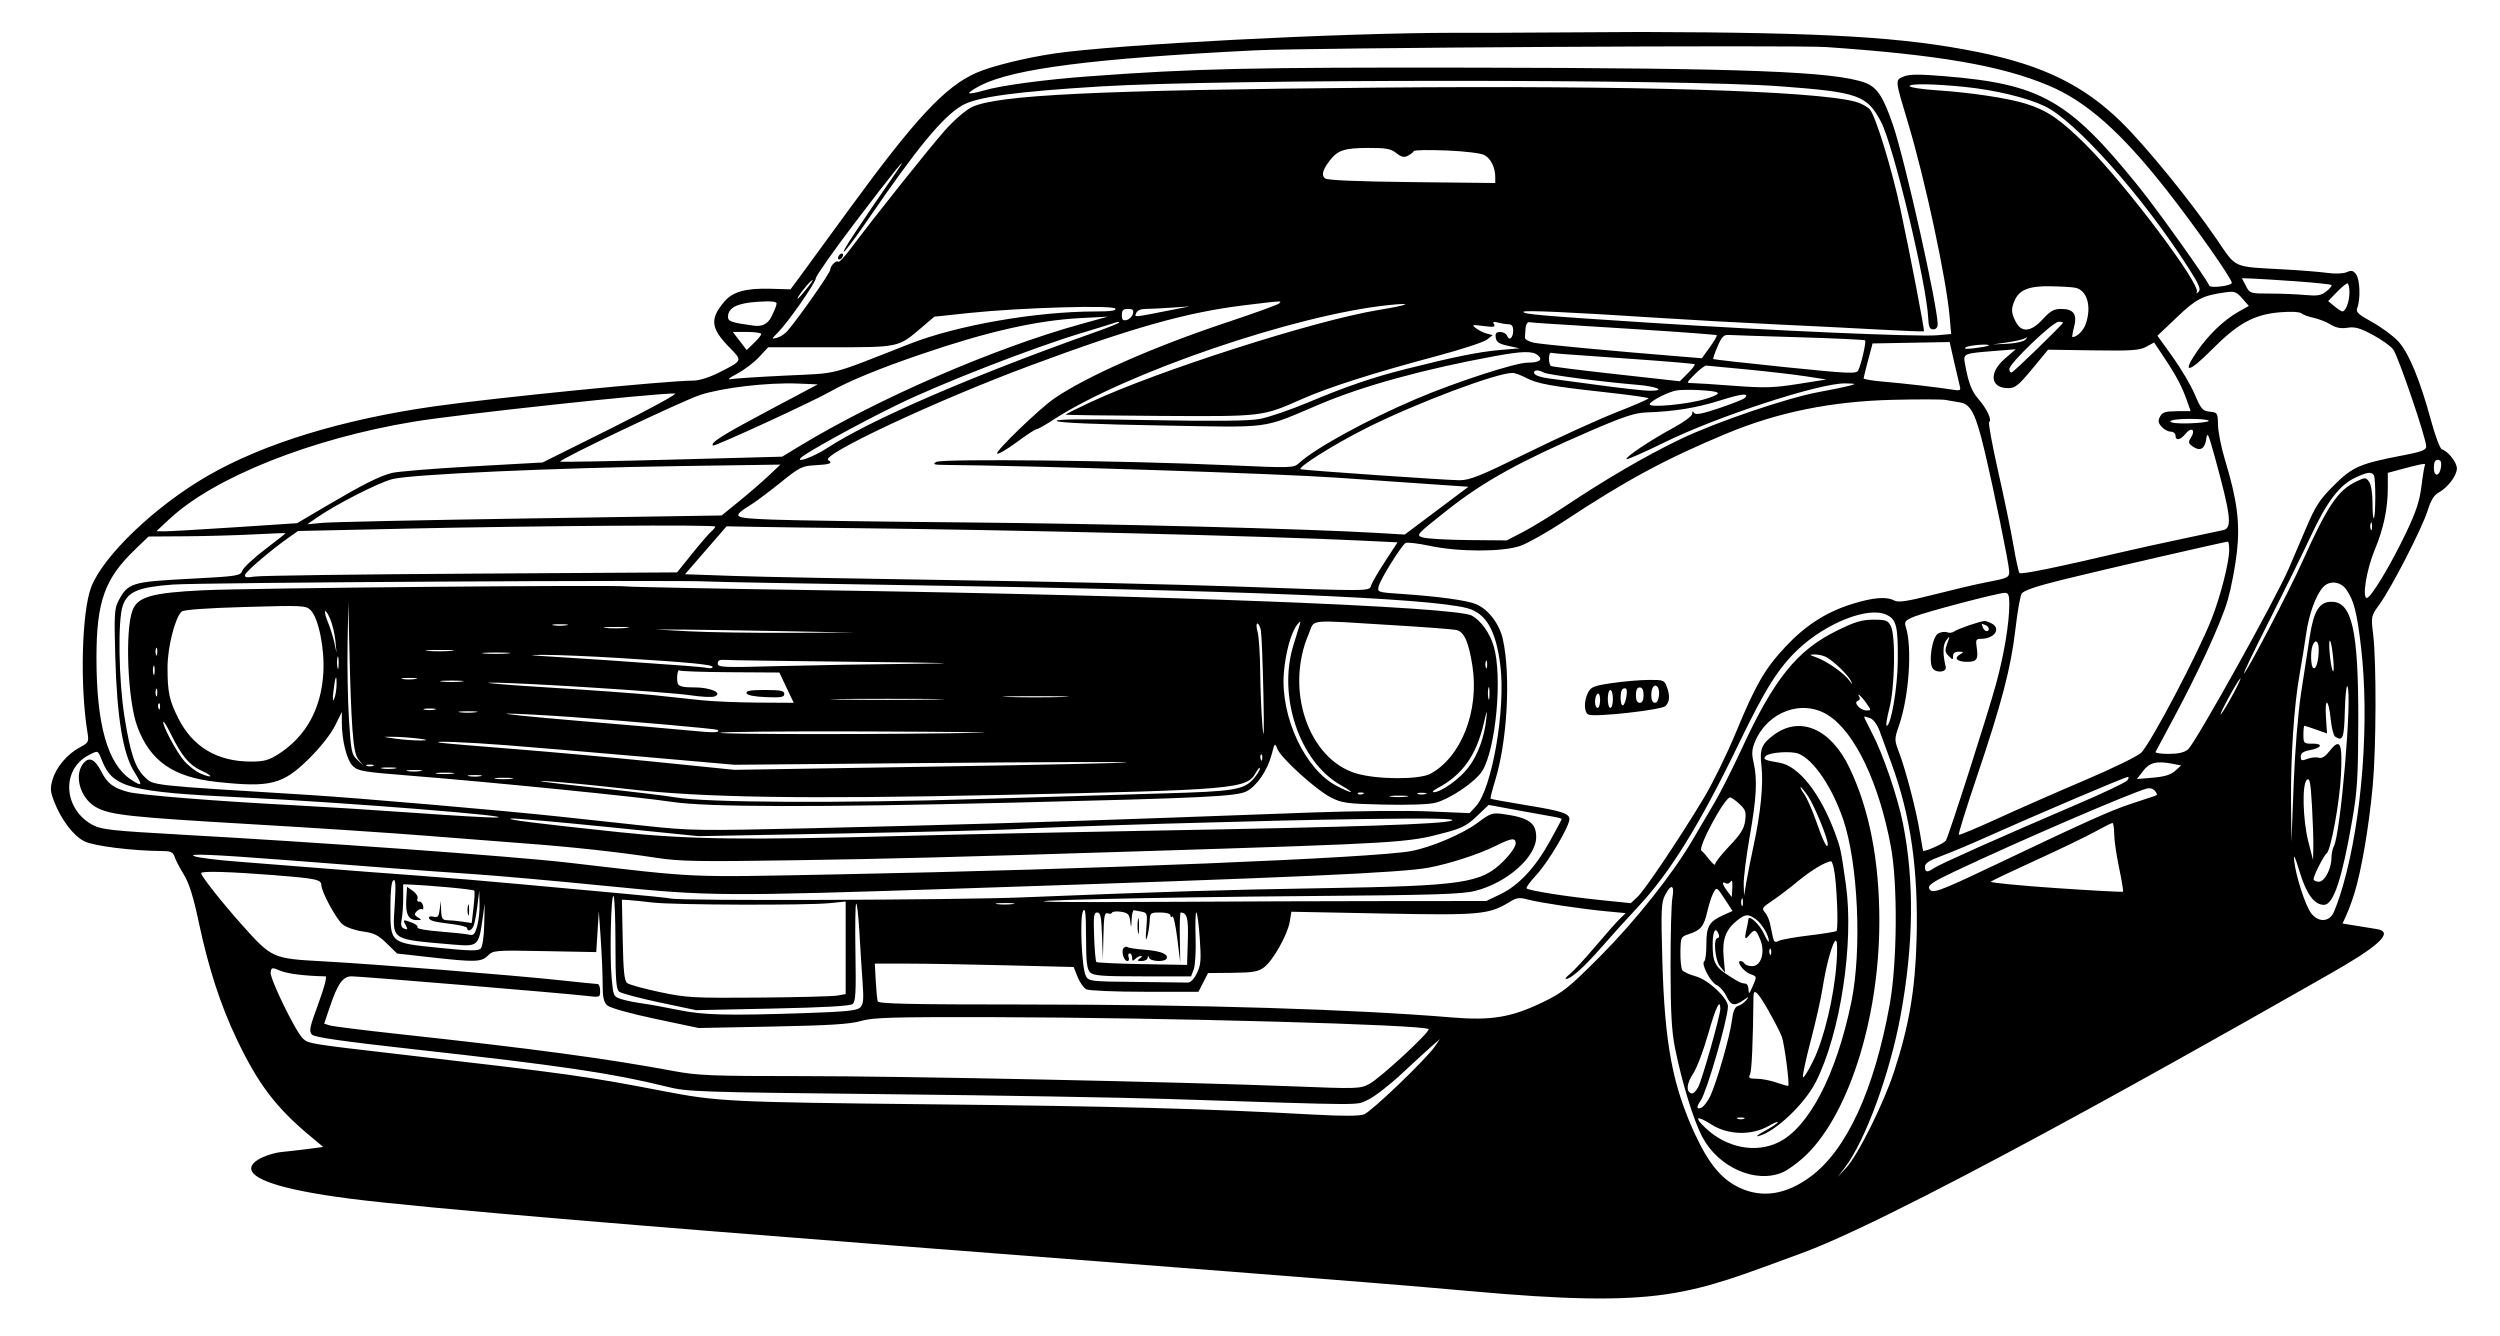 <?xml version="1.0" encoding="UTF-8"?><svg id="a" xmlns="http://www.w3.org/2000/svg" viewBox="0 0 823.13 439.74"><defs><style>.b{fill:#000;fill-rule:evenodd;stroke-width:0px;}</style></defs><path class="b" d="M276.75,85.29c.46-.29.84-.9.84-1.36s-.38-.61-.84-.32c-.46.29-.84.9-.84,1.36s.38.61.84.32Z"/><path class="b" d="M106.43,377.64s-8.06,1.1-13.97,1.69c-5.91.59-27.78,8.87,23.05,15.37,50.83,6.5,302.73,24.42,367.74,30.33,65.01,5.91,72.7,1.18,109.93-12.41,37.23-13.59,159.34-83.71,173.63-91.79,15.81-8.95,21.79-13.93,15.81-14.92-4.59-.77-9.37-1.53-11.34-1.84,1.47-3.02,2.8-6.34,3.89-9.88,2.37-7.7,4.79-21.88,6.05-35.42,1.16-12.51,1.24-40.86.15-49.84-.73-6.02-.72-6.07,2.09-9.95,3.98-5.49,14.08-25.18,15.84-30.87,1.01-3.29,2.11-5.11,3.53-5.87,3.05-1.63,6.1-5.63,6.1-7.99,0-2.03-2.81-5.6-4.96-6.32-.59-.2-2.18-4.45-3.54-9.44-3.62-13.31-7.28-22.19-10.7-25.98-1.64-1.82-5.52-4.7-8.61-6.41-4.82-2.67-5.53-3.35-4.97-4.79,1.09-2.78.86-9.25-.39-10.96-.94-1.28-1.54-1.43-3.08-.74-1.13.5-3.77.6-6.44.24-2.49-.34-8.77-.85-13.97-1.13-17.52-.96-15.75-.18-22.45-9.98-8.61-12.6-23.01-30.3-31.3-38.47-12.34-12.16-25.95-18.82-47.32-23.13-24.48-4.94-49.5-6.44-110.68-6.61l-48.22.27h-13.26c-37.85.01-111.78,3.84-131.98,6.83-9.45,1.4-20.69,4.18-25.57,6.33-10.36,4.56-20.15,15.08-42.22,45.36-7.09,9.73-14.26,19.54-15.94,21.82l-3.06,4.13-6.42-.19c-8.34-.24-12.61.95-15.44,4.31-4.77,5.67-4.41,8.72,1.8,15.05,4.32,4.41,4.39,4.24-3.56,8.26-3.12,1.58-6.45,2.61-8.42,2.62-8.74.01-65.63,5.67-85.36,8.49-30.36,4.34-56.1,12.24-74.52,22.87-17.3,9.98-34.52,26.48-38.36,36.72-3.09,8.26-3.7,32.32-1.21,47.69.52,3.22.41,3.44-2.52,5-4.11,2.19-7.71,6.44-8.94,10.53-.84,2.81-.78,3.95.42,7.08,2.32,6.08,6.33,11.41,9.97,13.27,3.13,1.6,15.86,3.18,26.07,3.25,2.44.02,3.23.41,3.69,1.87.32,1.02,1.69,3.64,3.03,5.83,1.77,2.88,3.16,7.32,5.01,16.05,3.14,14.81,7.13,27.08,12.45,38.22,6.98,14.64,12.78,22.32,23.76,31.52l4.73,3.96M769.38,96.21c1.55-1.6,3.13-2.91,3.5-2.91s.68,1.35.68,3c0,3.02-1.23,6.28-2.35,6.23-.33-.02-1.51-.79-2.63-1.72l-2.03-1.69,2.83-2.92ZM741.75,91.73c1.98.07,8.53.48,14.55.91,6.02.43,11.13.97,11.36,1.2.22.22-.53,1.16-1.68,2.07-1.74,1.39-2.93,1.59-7.06,1.21-2.73-.25-7.93-.46-11.56-.46-6.47,0-6.62-.05-7.9-2.53l-1.31-2.53,3.6.12ZM267.2,92.38c.81-.65.2.42-1.36,2.39-1.56,1.97-3,3.58-3.18,3.58-.6,0,3.01-4.74,4.55-5.97ZM268.67,91.5c.05-.77,5.77-8.89,12.72-18.05,12.87-16.96,18.91-24.37,13.69-16.79-13.7,19.9-17.61,25.84-17.25,26.2.23.23,3.74-4.43,7.81-10.36,16.33-23.84,24.73-34.04,31.1-37.76,4.85-2.83,17.31-4.55,45.9-6.3,39.53-2.42,191.34-2.43,223.56-.02,25.71,1.93,28.47,2.9,33.11,11.65,4.09,7.7,15.05,53.34,15.57,64.79.12,2.78.49,3.57,1.63,3.58.9,0,1.47-.63,1.47-1.62,0-6.09-10.7-53.86-14.69-65.6-3.2-9.41-5.27-12.54-9.24-13.99-10.09-3.69-39.35-4.81-128.9-4.96-73.57-.12-91.96.29-126.73,2.87-14.73,1.09-28.97,3.01-34.5,4.66-2.42.72-4.59,1.12-4.82.88-.23-.23,1.5-1.4,3.85-2.59,10.87-5.51,37.15-8.86,90.21-11.51,17.18-.86,178.1-1.79,188.2-1.08,37.15,2.58,57.47,6.09,73.1,12.64,12.43,5.2,23.84,15.29,38.74,34.23,9.31,11.83,21.63,29.35,21.63,30.75,0,.98-7.03,1.86-7.42.93-1.04-2.5-16.99-24.87-23.36-32.75-22.88-28.33-32.1-33.58-63.48-36.19-8.71-.72-11.87-.71-13.76.08-2.89,1.2-2.91.89,1.35,15.06,5.65,18.74,12.66,51.41,13.77,64.12l.49,5.6-4.54.41c-6.29.58-54.33-1.51-94.63-4.11-36.24-2.34-41.68-2.81-41.68-3.61,0-.58,15.51.11,44.21,1.98,10.65.69,28.08,1.66,38.73,2.15,10.65.49,25.96,1.26,34.02,1.71,8.06.45,14.78.71,14.92.56.28-.28-4.31-24.15-7.71-40.17-2.79-13.12-8.21-30.78-10.08-32.85-.84-.93-2.96-2.07-4.72-2.54-13.49-3.63-73.41-5.4-157.37-4.65-92.61.83-125.28,2.4-133.58,6.42-2.12,1.03-5.87,4.28-8.99,7.8-5.03,5.68-22.76,27.92-30.84,38.69-2.01,2.68-3.85,4.67-4.09,4.43-.67-.67-2.7,1.29-2.7,2.6,0,1.03-10.26,15.7-14.1,20.17-.83.96-2.37,1.97-3.43,2.25-1.91.5-1.91.48.22-1.65,3.33-3.33,12.5-16.46,12.59-18.03ZM686.84,47.72c-8.4-8.37-12.75-11.36-19.73-13.54-6.03-1.88-18.08-3.7-29.75-4.48-4.75-.32-8.63-.92-8.63-1.33,0-.9,7.76-.8,18.1.24,9.95,1,20.39,3.5,26.34,6.32,10.18,4.81,32.3,29.67,47.31,53.16,3.59,5.61,4.26,7.2,3.39,8-.62.57-.86.61-.57.08,1.38-2.48-23.45-35.47-36.46-48.45ZM716.71,135.4c-3.76,0-4.73.31-5.5,1.75-.75,1.4-.64,2.08.52,3.37.8.89,2.16,1.61,3.01,1.61s1.55.57,1.55,1.26c0,1.84,1.61,1.54,3.37-.63,1.87-2.3,3.33-1.27,1.76,1.24-.97,1.56-.92,1.94.44,2.93,2.44,1.78,4.07.96,4.54-2.29.37-2.61.68-1.99,2.74,5.48,5.38,19.57,5.89,23.72,2.95,24.4-1.04.24-7.2,1.55-13.68,2.92s-15.2,3.28-19.37,4.26c-22.31,5.23-33.62,7.54-34.12,6.96-.3-.36-1.2-4.44-1.98-9.07-.79-4.63-3.06-15.62-5.05-24.42-1.99-8.8-3.32-16.12-2.96-16.27,1.06-.43-.79-4.39-3.46-7.43-2.31-2.63-3.39-5.45-4.52-11.83-.57-3.22-.42-3.28,9.57-4.07l7.16-.57-3.58,3.1c-5.37,4.65-4.79,9.7,1.11,9.7,2.29,0,3.4-.89,7.9-6.33l5.23-6.33,14.88.22c12.62.19,15.27,0,17.45-1.19l2.58-1.41,3.46,5.2c3.9,5.86,5.75,9.38,7.42,14.14l1.15,3.27h-4.56ZM727.24,138.55c0,.35-2.85.73-6.32.84-3.78.13-6.31-.13-6.31-.63s2.67-.84,6.32-.84,6.31.28,6.31.63ZM780.02,158.6c-1.07-1.46-1.26-1.47-4.19-.07-6.07,2.88-9.48,7.94-17.74,26.31-4.4,9.8-17.86,35.61-19.22,36.86-.5.46,3.11-7.12,8.04-16.84,4.92-9.73,11.17-22.45,13.89-28.27,5.39-11.57,9.55-16.99,14.88-19.42,3.89-1.77,5.16-1.92,5.92-.68.64,1.03.63,13.48-.02,14.12-.24.24-.43-2.02-.43-5.02,0-3.21-.46-6.08-1.12-6.98ZM781,173.29c0,1.16-.19,1.63-.42,1.05-.23-.58-.23-1.53,0-2.1.23-.58.42-.11.42,1.05ZM735.3,228.44c-1.74,3.24-3.56,6.27-4.05,6.74-1.13,1.06,5.17-10.64,6.35-11.79.47-.46-.56,1.81-2.29,5.05ZM655.67,285.33c-17.59,8.39-19.74,9.14-20.5,7.15-.41-1.06,1.44-2.28,8.52-5.61,21.01-9.92,56.82-25.37,63.02-27.2,1.1-.32,2.18-.04,2.83.75.85,1.03.84,1.35-.09,1.66-.63.21-4.18,1.38-7.88,2.6-6.65,2.18-15.33,6.09-45.89,20.66ZM699,293.59c-.17.17-10.19-.37-22.26-1.2-12.07-.83-21.66-1.78-21.3-2.09.36-.32,7.09-3.52,14.96-7.11,7.87-3.59,16.62-7.81,19.45-9.38,2.82-1.57,5.38-2.85,5.68-2.85s.56,1.61.57,3.58c0,1.97.73,6.99,1.61,11.16.88,4.17,1.46,7.72,1.29,7.89ZM131.92,347.17c-29.84-3.45-30.32-3.53-32.12-5.16-2.4-2.17-11.04-19.87-10.69-21.91.27-1.61.45-1.63,3.24-.47,2.4,1,7.98,1.69,14.84,1.84.55.01-.43,3.75-2.37,8.99-2.9,7.86-3.16,9.12-2.08,10.2.89.89,10.29,2.23,33.94,4.86,48.02,5.33,65.24,7.88,82.82,12.26,6.84,1.71,10.03,1.81,72.42,2.48,35.89.38,77.57,1.1,92.63,1.58,67.41,2.17,61.61,2.14,65.78.3,2.07-.92,7.17-4.85,11.32-8.74,4.16-3.89,8.66-8.02,10.01-9.18l2.45-2.1-1.76,2.53c-2.96,4.25-20.78,21.32-23.22,22.25-1.57.6-7.02.61-17.23.05-35.05-1.93-64.2-2.71-125.66-3.36-65.95-.7-69.95-.9-87.57-4.29-25.9-4.99-30.34-5.61-86.73-12.13ZM338.83,330.74c-38.86,0-49.57-.22-49.84-1.05-.19-.58-.48-3.61-.65-6.74l-.31-5.68h10.57c5.81,0,20.54.25,32.73.56l22.17.56,1.3,3.26c.72,1.79,1.99,3.62,2.83,4.07.85.45,9.4.82,19.24.82h17.72l1.58-3.08,1.58-3.08,8.06-.08c6.75-.07,8.44-.36,10.38-1.81,2.94-2.19,7.75-10.73,8.46-15.02l.54-3.28,29.98.58c32.2.63,35.05.37,41.94-3.84,2.27-1.39,3.2-1.51,5.89-.77,3.82,1.04,17.64,3.11,26.15,3.91l6.11.58-1.9,1.83c-1.04,1.01-4.71,5.15-8.15,9.21-3.44,4.06-7.18,8.11-8.32,9-1.14.9-1.71,1.63-1.28,1.63,1.61,0,6.06-3.97,11.72-10.48,3.2-3.68,8.51-9.55,11.8-13.05,10.64-11.31,20.47-27.18,33.27-53.72,8.88-18.4,13.19-25.25,19.8-31.43,9.15-8.55,22.74-13.91,28.69-11.33,3.5,1.52,4.05,3.62,3.96,15.18-.06,8.82-2.22,21.47-3.66,21.47-.33,0,.07-2.56.88-5.68,1.82-6.98,2.12-23.95.48-27.16-.96-1.87-1.61-2.1-5.77-2.09-3.82.01-6.07.7-12.17,3.71-12.96,6.4-20.55,15.85-31.1,38.7-3.05,6.61-7.17,14.74-9.14,18.06s-5.13,8.69-7.02,11.93c-6.52,11.19-18.79,26.67-30.41,38.35-10.23,10.28-12.28,11.94-18.65,15.04-10.54,5.13-17.15,6.26-30.23,5.17-32.44-2.7-83.39-4.26-139.26-4.25ZM331.06,297.33c2.78,0,3.81.16,2.3.35-1.51.19-3.79.18-5.05,0-1.27-.19-.03-.35,2.75-.34ZM377.73,308.44c.39-1.39.75-3.76.81-5.26.1-2.61.25-2.74,3.47-2.74,2,0,3.37.4,3.37.98,0,.54.28.69.63.34.35-.35,1.07,2.9,1.61,7.23l.98,7.87-.14-8.21c-.08-4.52.05-8.2.28-8.2,2.13.07,2.58,1.86,2.35,9.32l-.24,7.93-14.72-.26c-8.1-.14-14.92-.46-15.16-.7-.24-.24-.57-4.01-.73-8.37-.25-6.75-.1-7.93,1.02-7.93s1.36,1.41,1.59,7.79l.28,7.79.17-7.88c.14-6.45.39-7.79,1.38-7.42.67.26,1.33.15,1.47-.23.15-.38,1.48-.51,2.95-.29,2.27.34,2.74.82,3.02,3.05.31,2.5.34,2.47.47-.51.07-1.74.42-3.11.77-3.04.35.06,1.5.28,2.56.48,1.82.35,1.91.66,1.51,5.57-.3,3.63-.21,4.44.29,2.67ZM376.19,321.49h15.96l.89-2.32c.49-1.27.76-6.01.61-10.53-.15-4.52-.04-8.21.25-8.21.29,0,.79,3.79,1.12,8.42.51,7.25.38,8.86-.94,11.58-.95,1.94-2.11,3.13-3.01,3.08-.81-.04-8.47-.13-17.02-.21-15.03-.14-15.58-.2-16.53-1.97-1.37-2.57-2.08-19.38-.9-21.41.72-1.23.94.76.96,8.65.02,8.17.29,10.52,1.35,11.58,1.11,1.11,3.9,1.32,17.28,1.32ZM502,265.02c-6.02-.98-11.07-1.91-11.22-2.05s.52-2.81,1.48-5.92c4.03-13.03,5.21-34.57,2.56-46.57-1.12-5.07-4.8-9.88-8.84-11.57-2.97-1.24-12.42-2.54-24.26-3.34-8.25-.55-8.28-.57-7.77-2.61.58-2.31,7.43-13.3,8.83-14.17.5-.31,4.03.1,7.85.91,9.71,2.06,24.09,2.07,29.95.02,2.47-.86,8.97-4.53,14.45-8.15,20.41-13.48,33.42-20.5,53.48-28.84,16.89-7.03,34.59-10.61,54.73-11.09,8.34-.2,16.1-.18,17.26.03,1.16.21,3.34.59,4.84.83,3.57.58,5.2,3.79,8.08,15.94,3.13,13.2,8.11,37.56,8.12,39.73,0,2-.42,2.2-7.99,3.64-2.78.53-10.25,2.28-16.59,3.9-8.88,2.26-11.92,2.73-13.21,2.04-2.66-1.42-7.09-1.05-14.22,1.2-8.41,2.66-15.21,7.07-21.81,14.15-6.68,7.16-9.69,12.39-16.2,28.14-2.91,7.04-7.64,16.71-10.51,21.47-8,13.3-19.43,30.33-21.88,32.61l-2.2,2.05-10.31-1.06c-11.11-1.14-23.25-3.07-24-3.81-.25-.25,1.22-2.27,3.28-4.47,3.83-4.12,10.83-15.94,10.83-18.31,0-1.91-2.47-2.7-14.74-4.7ZM470.61,267.16c-7.28-.31-24.61-.15-38.5.35-13.89.5-35.49,1.29-48,1.75-35.98,1.31-76.04,2.49-117.56,3.45-36.65.85-39.16.81-54.73-.87-8.98-.97-21.44-2.32-27.69-2.99-18.39-1.98-66.58-6.14-82.52-7.12-52.56-3.23-50.99-3.06-53.86-5.79-3.24-3.08-4.8-7.66-6.76-19.93-1.92-11.95-2.23-31.81-.58-36.58,1.6-4.63,5.11-6.11,16.49-6.96,9.14-.69,167.28-1.58,176.5-1,2.32.15,30.73.67,63.15,1.16,111.06,1.69,174.02,4.26,186.55,7.62,6.2,1.66,9.46,7.32,10.9,18.89,1.79,14.42-2.77,40.63-8.06,46.34l-2.08,2.25-13.24-.56ZM478,270.18c-2.62,1.16-31.81,2.13-98.94,3.32-28.25.5-64.44,1.26-80.42,1.7-53.16,1.45-71.98,1.21-94.73-1.2-28.01-2.97-37.28-4.14-35.69-4.49.75-.17,14.96,1.07,31.58,2.75l30.21,3.05,48.42-.91c26.63-.5,51.45-1.12,55.15-1.36,13.37-.89,84.88-2.99,115.36-3.37,23.16-.3,30.62-.16,29.05.53ZM391.69,100.88l-5.89,1.16c-13.09,2.58-12.28,2.51-11.71,1.03.33-.85,1.51-1.36,3.17-1.36,1.46,0,5.3-.19,8.54-.42l5.89-.41ZM373.01,103.32c-.23.88-1.14,1.8-2.03,2.03-1.25.33-1.61-.03-1.61-1.61s.45-2.03,2.03-2.03,1.93.35,1.61,1.61ZM368.53,106.15c0,.22-3.51,1.65-7.79,3.16-40.22,14.23-74.38,29-88.51,38.29-4.16,2.74-10.38,5.03-8.54,3.14,1.67-1.71,19.27-11.39,31.81-17.5,14.32-6.98,44.36-18.68,60.39-23.52,5.79-1.75,11-3.36,11.58-3.58.58-.22,1.05-.22,1.05,0ZM268.35,153.18c4.97-.26,6-.66,4.35-1.68-2.73-1.69,35.66-19.66,66.36-31.08,33.89-12.6,51.78-17.63,70.87-19.94,12.53-1.52,12.21-1.5,11.19-.54-.44.41-8.28,3.24-17.43,6.29-23.92,7.96-46.16,17.78-56.63,25.01-4.9,3.38-19.44,17.42-18.76,18.11.32.32,3.2-1.36,6.41-3.73,3.2-2.37,6.17-4.32,6.59-4.32s2.84-1.35,5.37-3.01c23.67-15.46,79.98-34.72,110.7-37.86,8.41-.86,6.55-.02-3.7,1.67-20.81,3.43-72.7,20.06-94.61,30.31-4.52,2.11-8.21,3.96-8.21,4.1s13.93.33,30.95.43c34.34.19,33.66.27,46.98-5.6,8.85-3.9,23.43-8.55,44.16-14.08,8.1-2.16,15.58-4.61,16.63-5.43l1.91-1.5-1.89-.48c-1.04-.26-2.65-1.05-3.58-1.76-1.56-1.18-1.37-1.24,2.45-.75,3.29.43,3.99.31,3.45-.57-.52-.84-.2-.98,1.34-.56,1.11.3,2.69.55,3.5.55,1,0,1.47.68,1.47,2.07,0,2.42-1.3,3.54-1.99,1.73-.27-.69-1.28-1.26-2.25-1.26-1.35,0-1.71.45-1.5,1.87.21,1.46,1.1,2.05,4.06,2.69l3.79.82-6.74.58c-6.66.58-15.15,2.3-30.73,6.24-10.96,2.77-19.56,5.71-32.17,11-5.88,2.47-13.05,4.91-15.94,5.44-3.68.67-14.54.78-36.46.37-21.83-.41-30.96-.32-30.37.3.54.57,12.68,1.09,34.1,1.47,37.71.66,32.86,1.31,52.63-7.04,14.41-6.08,34.3-11.54,57.79-15.84,8.81-1.61,12.15-1.68,13.87-.26,1.84,1.52.55,2.46-3.39,2.46s-23.47,6.34-36.58,11.91c-16.14,6.86-33.28,16.24-38.59,21.12-1.81,1.66-2.27,1.68-23.45.73-34.32-1.54-94.06-2.21-96-1.08-1.36.79-.87.96,2.99.99,31,.29,109.49,2.84,128.88,4.2,13.64.95,28.96,2.01,34.06,2.36l9.26.63-10.49,7.87-10.49,7.87-9.3-.55c-23.42-1.38-88.84-3.04-135.61-3.45-28.25-.24-56.78-.66-63.39-.93-13.23-.53-13.53-.76-6.76-5.04,1.72-1.09,6.09-4.37,9.72-7.29,6.08-4.91,6.94-5.34,11.2-5.56ZM476.32,49.54c6.09.26,11.34.91,12.46,1.53,2.09,1.16,3.54,4.12,3.54,7.24v1.95l-27.47-.3c-18.17-.2-27.85-.62-28.58-1.22-1.26-1.05-.8-2.8,1.53-5.85,2.61-3.41,4.81-4.15,12.51-4.18,6.07-.02,7.61.25,9.45,1.7,1.71,1.35,2.56,1.53,3.83.85.9-.48,1.76-1.16,1.92-1.52.16-.35,5.02-.44,10.81-.19ZM611.82,121.97c-.59,1.17-3.13,1.05-24.06-1.09-12.87-1.32-23.51-2.52-23.66-2.66-.14-.14.49-2.02,1.41-4.17,1.34-3.12,2.06-3.88,3.6-3.77,1.06.07,11.52.42,23.25.76,11.73.35,21.5.81,21.72,1.03.45.45-1.26,7.92-2.27,9.91ZM615.09,118.55l1.46-5.47,12.69-.23,12.69-.23,1.47,6.55c.81,3.6,1.66,7.23,1.89,8.07.36,1.31.02,1.46-2.4,1.06-4.37-.72-15.61-2.03-22.81-2.64-3.59-.31-6.51-.8-6.49-1.09.02-.29.69-3,1.49-6.01ZM557.19,126.14c-2.03,0-2.02-.05.84-2.92,1.6-1.61,3.29-2.89,3.75-2.85.46.04,6.53.62,13.47,1.28,6.95.67,15.66,1.68,19.37,2.26l6.74,1.04-9.36,1.48c-8.03,1.27-11.02,1.35-21.05.6-6.43-.49-12.62-.89-13.75-.89ZM562.01,131.22c-5.99,1.93-19.72,3.22-18.83,1.76.79-1.28,6.22-3.99,8.91-4.44,1.16-.2,4.38-.24,7.16-.1,7.57.39,8.2,1.03,2.76,2.78ZM555.71,122.91l-2.62,2.62-20.91-2.32c-11.5-1.27-21.2-2.49-21.54-2.7-.35-.21-.63-1.31-.63-2.44s.28-1.99.63-1.91c.35.08,2.15.26,4,.41,1.85.15,12.27.88,23.16,1.64,10.88.76,19.96,1.53,20.17,1.72.21.19-.8,1.53-2.24,2.97ZM538.87,126.68c6.74.56,9.86,1.98,4.35,1.98-1.7,0-9.01-.8-16.26-1.78-7.24-.98-15.04-2.02-17.31-2.32-2.28-.3-4.3-1.01-4.49-1.59-.4-1.19,1.27-1.35,3.16-.3,1.31.73,19.06,3.06,30.55,4.01ZM528.73,129.17c7.76.84,14.09,1.73,14.08,1.98-.01.25-4.84,2.35-10.74,4.66-5.89,2.32-18.99,8.28-29.11,13.26-15.65,7.7-19,9.05-22.44,9.05-3.82,0-49.53-3.15-52.19-3.6-1.73-.29,10.76-8.16,21.64-13.62,16.2-8.14,43.06-18.25,48.12-18.11.76.02,2.71.74,4.35,1.61,3.71,1.96,8.51,2.83,26.29,4.76ZM523.89,141.77c10.64-4.59,14.45-5.85,18.1-5.97,9.27-.31,16.58-1.49,24.29-3.93,7.28-2.31,10.01-2.56,8.08-.76-.43.4-4.19,1.88-8.36,3.29-5.51,1.86-7.74,2.28-8.2,1.57-.43-.68-.63-.6-.64.28-.01.69-2.76,2.75-6.12,4.56-7.56,4.09-16.06,9.76-15.48,10.34.24.24,5.85-2.24,12.48-5.5,17.48-8.6,51.23-19.6,59.56-19.42,3.57.08,3.67.14,1.33.78-1.39.38-5.76,1.28-9.72,2-10.59,1.91-34.26,9.95-46.12,15.67-11.29,5.44-24.38,13.07-37.81,22.03-4.73,3.15-10.98,6.97-13.89,8.48l-5.3,2.74-12.63-.11c-6.95-.06-13.7-.45-15-.86-2.33-.74-2.2-.89,8.27-9.16,11.82-9.34,23.82-15.96,47.16-26.03ZM562.96,114.33l-2.62,3.62-6.44-.52c-23.76-1.92-46.46-4.05-48.96-4.61-1.62-.36-2.91-1.11-2.86-1.67.05-.56.14-1.97.21-3.12s.6-2.04,1.18-1.95c.58.09,3.14.29,5.68.45,2.55.16,16.13,1.02,30.19,1.9,14.06.88,25.71,1.76,25.9,1.94.19.19-.84,1.97-2.29,3.96ZM460.14,178.57l-4.08,6.24c-2.24,3.43-4.31,6.98-4.6,7.89-.64,2.03.83,2.01-45.04.39-19.22-.68-60.52-1.61-91.78-2.07-31.26-.46-64.1-1.08-72.97-1.39l-16.13-.56,6.84-7.89,6.85-7.89,10.55.19c5.8.11,18.69.28,28.65.38,54.06.56,139.17,2.63,170.21,4.15l11.49.56ZM253.11,156.6c-2.12,2-6.48,5.77-9.68,8.38l-5.83,4.74-63.12.97c-34.71.53-65.41,1.19-68.21,1.45l-5.09.48,2.95-2.06c6.37-4.45,20.61-11.72,25.13-12.83,6.36-1.56,52.63-3.66,94.44-4.27l33.26-.49-3.85,3.63ZM132.07,174.08c45.4-.98,103.42-1.38,103.42-.7,0,.3-.59,1.03-1.31,1.63-.72.6-3.55,3.87-6.28,7.27l-4.97,6.18-67.61.41c-37.19.22-69.27.65-71.3.95-2.93.43-3.61.3-3.3-.62.38-1.17,8.56-8.14,14.3-12.18l3.1-2.19,33.95-.74ZM612.26,229.63c-1.18-1.91.54-.51,2.15,1.76,1.74,2.45,1.75,2.53.16,2.53-2.07,0-4.47-2.62-2.89-3.16.58-.2.84-.7.58-1.13ZM608.82,223.97c-1.74-2.38-7.4-6.32-10.83-7.54-2.4-.86-2.42-.9-.42-.94,1.16-.02,2.86.38,3.79.89,2.48,1.37,7.18,5.93,8.09,7.86.59,1.25.43,1.18-.63-.27ZM559.98,362.3c2.01-2.91,8.91-26.79,8.95-30.94.02-2.68-6.41-8.73-10.51-9.87-2.07-.58-4.09-1.48-4.49-2-.4-.52-.69-3.22-.65-6,.07-4.88.17-5.08,2.69-5.9,3.99-1.29,5.03-2.55,6.13-7.36.56-2.44,1.49-5.29,2.07-6.35,1.04-1.89,1.1-1.86,3.67,2.07l2.61,3.99-3.07,1.38c-4.64,2.08-5.57,3.69-5.55,9.55.01,2.83-.3,5.38-.71,5.66-1.14.79,2.12,6.97,4.16,7.87,1,.44,2.41,2.05,3.14,3.58,1.5,3.14,2.6,3.41,5.59,1.35,1.89-1.3,1.98-1.3.95-.03-.62.77-1.82,1.62-2.66,1.89-1.12.35-1.68,1.67-2.08,4.87-.67,5.37-5.17,20.95-7.26,25.12-.84,1.68-2.12,3.28-2.83,3.55-1.6.62-1.66-.24-.15-2.42ZM556.89,360c-1.83-.61-1.59-3.22.6-6.54,1.19-1.8,3.41-7.65,4.92-12.99,2.5-8.83,4.01-11.97,4.01-8.32,0,2.18-5.93,23.18-7.3,25.82-.67,1.3-1.67,2.22-2.23,2.04ZM568.19,290.81c.51.32,1.25.07,1.64-.56.44-.71.64.03.54,1.98l-.16,3.12-1.46-1.88c-1.66-2.14-1.95-3.52-.56-2.66ZM574.2,368.36c-.58.23-1.53.23-2.11,0-.58-.23-.11-.42,1.05-.42s1.63.19,1.05.42ZM563.54,370.28c5.43,3.44,13.18,3.64,18.7.49,1.98-1.14,3.38-1.69,3.1-1.24-.28.45-2.28,1.78-4.45,2.94-2.17,1.16-2.99,1.87-1.84,1.57,5.52-1.42,15.18-10.59,18.86-17.89,8.08-16.05,12.58-45.77,9.84-65.01-1.63-11.42-1.74-11.95-3.54-16.81-4.88-13.17-11.97-22.15-18.31-23.2-4.89-.81-5.58-1.14-4.52-2.21,1.24-1.24,8.55-1.73,10.89-.73,4.97,2.12,10.93,10.93,14.58,21.55,4.94,14.36,6.23,43.18,2.69,60.26-4.95,23.91-14,41.29-24.04,46.14-7.51,3.64-17.05,1.77-23.88-4.67-4.03-3.8-3.1-4.39,1.92-1.2ZM586.65,341.28c.87,2.3,2.63,15.7,2.13,16.22-.12.12-1.83-.35-3.82-1.05s-4.92-1.27-6.54-1.27c-2.5,0-2.83-.22-2.22-1.47.57-1.19.96-10.05,1.14-25.68.03-2.77,1.4-1.47,4.88,4.63,1.91,3.36,3.9,7.24,4.43,8.63ZM582.75,312.45c.28-.28.48.22.44,1.1-.04.98-.24,1.18-.51.51-.24-.61-.21-1.33.07-1.61ZM596.25,342.45c1.62-6.2,3.35-13.93,3.85-17.17,1.19-7.72,3.39-15.58,4.36-15.58.45,0,.55,3.05.23,7.37-.82,11.13-4.12,24.96-7.68,32.2-1.71,3.47-3.24,5.89-3.41,5.38-.17-.51,1.02-6,2.64-12.2ZM601.78,277.89c0,2.1-1.49-.83-3.75-7.35-1.28-3.7-3.08-7.78-3.98-9.05-.9-1.27-1.43-2.32-1.18-2.32s1.4,1.42,2.55,3.16c2.06,3.13,6.36,13.64,6.36,15.56ZM583.45,296.62c1.98-1.31,5.86-4.26,8.63-6.56,4.15-3.45,9.2-6.47,10.84-6.47.19,0,.58,1.04.87,2.32.96,4.29,1.61,20.17.85,20.64-.41.26-4.54.92-9.17,1.47-4.63.55-9.07,1.36-9.87,1.78-1.17.63-1.54.36-1.9-1.34-.24-1.17-.66-3.17-.93-4.44-.27-1.27-1.03-2.92-1.7-3.67-1.08-1.2-.82-1.61,2.38-3.73ZM582.4,309.87c-.01.6-.74-.48-1.61-2.42-1.41-3.1-5.07-6.48-5.13-4.73-.01.36-.37,2.18-.79,4.03q-.77,3.36.79,1.47c2.07-2.52,2.41-2.42,3.89,1.12,1.72,4.12.33,8.77-2.63,8.77-1.09,0-2.22-.38-2.51-.84-.29-.46-.89-.84-1.34-.84-1.52,0,.97,3.43,3.08,4.23,2.42.92,2.38.72.82,4.3-1.01,2.33-1.24,2.5-1.26.94-.02-1.04-.41-1.94-.87-2-1.74-.22-2.19-.43-5.65-2.65-4.49-2.88-5.3-4.45-5.3-10.24,0-4.48.95-6.12,1.99-3.42.27.69.12,1.26-.33,1.26-1.53,0-.9,7.28.8,9.38l1.62,1.99-.46-5.11c-.52-5.77.73-9.13,4.48-12.08,2.68-2.1,3.57-2.17,6.04-.44,1.98,1.38,4.41,5.42,4.37,7.27ZM573.44,298.12c-.23-.58-.23-1.53,0-2.11.23-.58.42-.11.42,1.05s-.19,1.63-.42,1.05ZM569.43,278.54c-2.59,2.71-4.7,5.39-4.7,5.95s-.84-.07-1.87-1.41c-1.03-1.34-2.22-2.68-2.66-2.98-1.33-.92,7.62-17.55,9.44-17.55.41,0,1.79.97,3.07,2.16,2.01,1.86,2.27,2.62,1.88,5.53-.35,2.63-1.49,4.46-5.16,8.3ZM558.26,373.82c-7.58-16.34-10.16-29.97-10.94-57.82-.46-16.34-.35-18.86.89-21.26,2.01-3.89,3.2-3.47,2.43.85-.35,1.97-.63,12.29-.61,22.95.02,14.81.37,21.05,1.47,26.52,2.29,11.42,6.14,23.93,9.02,29.34,5.33,10,17.51,15.37,26.35,11.62,1.49-.63,4.49-2.73,6.67-4.67,14.75-13.09,25.22-45.44,25.24-77.97.01-19.99-3.29-36.93-9.87-50.66-6.13-12.78-16.2-17.15-24.84-10.78-4.08,3.01-4.76,4.72-4.1,10.31.68,5.74-.27,15.45-2.53,25.86-.91,4.17-2,9.67-2.43,12.22l-.78,4.63-.11-3.81c-.06-2.1.84-9.21,1.99-15.81,2.26-12.86,2.55-18.69,1.24-24.39-.65-2.8-.54-4.28.49-6.74,4.16-9.97,15.58-14.12,24.06-8.74,8.8,5.58,16.72,22.14,20.66,43.19,2.3,12.29,2.12,38.33-.37,52.08-5.11,28.24-14.21,47.98-26.18,56.76-7.98,5.85-15.79,7.05-23.26,3.57-5.82-2.72-10.08-7.79-14.47-17.26ZM605.03,387.59l2.54-3.37c6.64-8.8,14.67-30.74,18.17-49.68,4.34-23.49,4.6-44.44.78-63.57-1.71-8.56-6.59-22.82-10.06-29.42-1.57-2.98-2.77-5.49-2.66-5.59.11-.09,1,.14,1.99.51,1.06.4,2.33,2.17,3.12,4.32.73,2,2.48,6.79,3.88,10.63,6.34,17.33,8.85,34.91,8.25,57.85-.44,16.56-2.47,28.46-7.46,43.7-3.34,10.21-11.75,27.16-15.52,31.29l-3.03,3.32ZM625.29,247.81c-1.6-4.28-1.6-4.4-.01-9.03,3.29-9.55,4.38-25.73,2.19-32.44-.53-1.63-.17-2.08,2.64-3.26,3.7-1.55,27.75-7.87,29.99-7.89,1.18,0,1.47.73,1.47,3.72,0,6.22-1.68,16.4-4.33,26.16-2.57,9.48-15.42,49.61-16.54,51.66-.46.83-5.81,3.33-7.47,3.48-.07,0-.58-2.73-1.11-6.09-1.15-7.17-4.52-20.15-6.82-26.31ZM638.91,281.95c2.82-1.03,9.36-3.76,14.53-6.08,16.01-7.18,46.27-20.06,47.12-20.06.44,0,.36.53-.18,1.18s-8.26,4.3-17.15,8.1c-24.51,10.48-44.61,19.45-46.46,20.73-2.24,1.55-2.97,1.44-2.97-.43,0-1.16,1.35-2.06,5.13-3.44ZM716.17,253.81c-1.4,1.27-3.5,1.92-7.28,2.24l-5.31.45,2.04-2.66c2.16-2.82,4.44-3.37,9.71-2.36l2.81.54-1.97,1.79ZM705.05,247.78c-1,1.09-9.27,5.13-18.64,9.12-9.26,3.94-22.3,9.67-28.97,12.73-6.67,3.07-12.29,5.41-12.5,5.2-.21-.21,2.48-8.83,5.97-19.17,8.16-24.17,11.18-35.72,12.66-48.4.65-5.63,1.57-10.91,2.03-11.74.6-1.07,4.53-2.42,13.68-4.69,12.04-2.99,53.31-12.49,54.26-12.49.24,0,.43,1.23.43,2.74,0,4.08-2.93,15.5-5.83,22.81-4.6,11.58-19.61,40.12-23.09,43.9ZM647.25,114.35c1.14-.74,8.34-1.27,7.51-.55-.19.17-2.25.54-4.56.84-2.87.36-3.81.27-2.95-.29ZM678.63,101.71c-2.36,0-3.55.67-6.02,3.37-3.89,4.25-7.01,4.56-8.91.88-1.55-2.99-1.6-4.32-.28-7.22,1.54-3.38,4.81-4.62,11.79-4.49,3.38.06,7,.28,8.03.48,3.94.76,5.52,6.14,3.5,11.93-.78,2.23-2.89,4.32-4.37,4.32-.2,0,.04-1.49.52-3.3,1.12-4.19-.14-5.96-4.26-5.96ZM679.25,106.23c0,.52-16.04,16.09-16.89,16.39-.44.15-.79-.35-.79-1.12,0-1.82,14.28-15.52,16.21-15.55.81-.02,1.47.11,1.47.28ZM666.71,111.4c.93-.53.96-.44.15.44-.56.61-3.21,1.21-5.89,1.34l-4.87.23,4.72-.67c2.6-.37,5.25-.97,5.89-1.34ZM239.7,104.3c0-2.96,3.03-4.51,9.68-4.93,4.5-.29,6.32-.12,6.32.58,0,.54-.79,2.53-1.75,4.41q-1.74,3.42-5.68,2.88c-7.47-1.02-8.57-1.4-8.57-2.94ZM241.3,109.29h4.67c2.57,0,4.67.31,4.67.68s-1.08,1.72-2.4,2.98l-2.4,2.3-2.28-2.98-2.28-2.98ZM242.65,123.07c2.32-1.22,5.57-3.68,7.24-5.47l3.03-3.26h20.38c22.84,0,22.41.09,30.05-6.42l4.28-3.65,11.72-1.24c16.37-1.72,47.12-2.64,47.87-1.42.41.66-1.5.94-6.42.94-19.7,0-45.64,4.53-61.31,10.68-27.15,10.66-22.9,9.57-40.76,10.43-8.84.42-17.03.96-18.19,1.19-1.2.24-.29-.53,2.11-1.78ZM230.44,130.07c7.2-2.41,22.31-4.18,32.24-3.78l6.56.27-16.44,8.73c-14.94,7.94-19.01,10.51-18.06,11.41.45.43,32.9-14.5,38.64-17.78,5.95-3.4,16.12-7.58,29.93-12.3,21.6-7.4,37.89-11.1,52.17-11.87l9.26-.5-8.84,2.45c-28.61,7.92-66.9,24.54-92.89,40.33l-5.48,3.33-36.39.97c-20.02.53-36.53.83-36.7.66-.6-.6,39.79-19.84,46-21.92ZM55.92,170.79c14.62-13.64,46.58-26.37,80.21-31.94,14.8-2.45,79.87-9.47,86.12-9.29,1.03.03-8.36,5.15-20.86,11.38l-22.74,11.33-23.16,1.29c-12.74.71-24.67,1.69-26.51,2.17-4.27,1.13-9.39,3.71-21.49,10.83l-9.68,5.7-20.63,1.36c-11.35.75-21.77,1.34-23.16,1.32l-2.53-.04,4.41-4.12ZM44.59,180.79l4.34-4.14,12.24-.08c6.73-.04,16.88-.33,22.55-.63,5.67-.3,10.32-.47,10.32-.38,0,.09-3.06,2.5-6.79,5.34-3.74,2.84-7.09,5.99-7.46,6.98-.64,1.73-1.43,1.85-17.62,2.7-18.8.98-20.04,1.37-23.13,7.18-1.37,2.59-1.48,4.5-1.09,18.47.56,19.97,2.52,31.9,6.22,37.84,2.89,4.65,2.73,5.09-1,2.64-7.72-5.09-11.4-18.01-11.41-40.05,0-18.66,2.69-26.17,12.84-35.86ZM58.32,274.72c-20.57-1.13-24.83-1.58-27.5-2.94-9.94-5.07-10.86-18.36-1.61-23.14,3.17-1.64,2.97-1.72,4.43,1.91,3.55,8.81,9.07,10.24,46.07,12,32.6,1.54,93.47,6.39,83.36,6.63-2.08.05-14.02-.64-26.52-1.54-12.5-.9-30.69-2.04-40.42-2.55-25.16-1.31-49.95-3.3-53.89-4.32-4.82-1.26-6.9-2.82-8.87-6.69-1.99-3.9-3.78-4.92-5.54-3.16-3.71,3.71-1.66,11.79,3.76,14.83,4.63,2.6,10.78,3.27,51.49,5.64,20.15,1.17,45.91,2.87,57.26,3.78,11.35.91,26.12,2.06,32.84,2.56,14.86,1.09,31.1,2.88,42.94,4.71,7.62,1.18,13.84,1.29,45.05.81,34.16-.53,49.73-.94,115.78-3.01,84.91-2.67,86.38-2.76,98.84-6.07,5.5-1.46,7.3-2.4,10.49-5.46l3.86-3.69,8.87,1.64c4.88.9,10.29,1.88,12.03,2.17,1.74.29,3.16.67,3.16.83s-1.76,3.46-3.9,7.33c-4.85,8.75-10.29,14.57-16.31,17.45l-4.63,2.22-34.52.03c-18.99.01-48.73.12-66.1.23-17.37.11-35.93.12-41.26.02-18.36-.35,32.33-1.51,83.18-1.91,41.72-.32,50.77-.61,55.09-1.71,10.48-2.68,20.04-11.14,20.04-17.72,0-4.71-2.45-6.4-10.95-7.58-3.49-.48-4.15-.25-8.35,2.9-4.83,3.62-15.22,8.05-21.81,9.29-11.95,2.27-105.21,6.06-188.35,7.67-51.48.99-45.08,1.27-89.26-3.85-18.05-2.09-83.34-6.8-128.75-9.29ZM64.13,281.94c-2.99-.99,5.78-.63,30.31,1.26,8.8.68,23.39,1.8,32.42,2.5,9.03.7,22.29,1.66,29.47,2.13,7.18.48,26.69,2.22,43.37,3.88,34.35,3.41,37.7,3.43,117.89.79,109.86-3.62,143.93-5.15,152.87-6.84,6.96-1.32,16.48-4.41,21.85-7.09,5.38-2.69,6.74-2.86,6.74-.86,0,1.01-1.76,3.55-4.05,5.83-7.3,7.3-13.04,8.15-60.37,8.91-30.93.5-52.87,1.17-98.1,3.02-21.48.88-112.01,1.18-115.58.39-1.04-.23-8.52-1.01-16.63-1.72-8.1-.71-22.69-2.05-32.42-2.97-9.73-.92-25.26-2.22-34.52-2.89-9.26-.67-24.04-1.8-32.84-2.51-8.8-.71-20.92-1.66-26.95-2.13-6.02-.46-12.08-1.22-13.47-1.68ZM217.11,330.04l12.06,2.56,25.21-.53c17.17-.36,25.58-.84,26.38-1.51.95-.79,1.12-4.02.9-16.75-.15-8.67-.05-16,.23-16.28.28-.28.76,3.95,1.07,9.41.31,5.45.79,12.97,1.06,16.7.4,5.45.25,7.04-.79,8.07-1.03,1.03-4.65,1.4-17.92,1.85-26.08.87-33.72.68-42.04-1.04-4.17-.86-9.47-1.83-11.79-2.14-2.32-.31-5.41-.94-6.88-1.41-2.6-.82-2.68-1.01-3.21-6.9-.69-7.67-.22-27.89.62-27.04.35.35.63,7.34.63,15.55,0,11.89.24,15.12,1.2,15.91.66.55,6.63,2.15,13.26,3.56ZM204.76,296.22l2.11.12c1.16.07,4.76.43,8,.82,6.93.82,50.69.97,58.31.2l5.26-.53v30.47l-2.74.49c-1.51.27-13.16.57-25.89.67-21.61.17-23.79.05-32.63-1.83-5.21-1.11-10.02-2.43-10.68-2.95-.94-.72-1.27-3.91-1.47-14.2l-.27-13.26ZM149.72,311.04c7.57.65,7.93.33,9.14-8.34l.73-5.21-.16,6.91c-.09,4.13-.57,7.32-1.19,7.94-.81.81-3.73.76-13.84-.28-16.07-1.64-15.86-1.46-15.86-13.35,0-5.37.34-8.49.98-8.88.73-.45.84,1.57.45,7.98-.74,12.09-1.81,11.37,19.74,13.23ZM142.65,303.28c.81.24,3.65.68,6.32,1,2.66.31,4.84.9,4.84,1.31,0,1.31,1.48.8,2.12-.73.34-.81.9-3.75,1.24-6.53l.62-5.05.11,4.21c.06,2.32-.29,5.67-.79,7.44-.76,2.73-1.19,3.17-2.73,2.8-1.01-.24-5.33-.7-9.61-1.03-4.28-.32-7.57-.92-7.32-1.32s-.54-1.11-1.76-1.58c-3-1.14-3.13-1.09-2.11.82.74,1.38.66,1.58-.47,1.14-1.01-.39-1.23-1.18-.86-3.03.28-1.38.5-4.55.5-7.04v-4.53l3.16.12c1.74.06,6.92.45,11.52.85,4.6.41,8.52.9,8.72,1.1.2.2.09,2.68-.24,5.52l-.6,5.16-3.07-.45c-1.69-.25-3.92-.46-4.96-.48-1.6-.03-1.92-.53-2.03-3.19l-.13-3.16-.35,2.82c-.28,2.3-.65,2.74-1.97,2.39-2.03-.53-2.17.83-.15,1.42ZM90.72,288.2c13.25,1.02,15.09,1.41,15.09,3.23,0,2.18,4.97,11.34,7.02,12.96,1.2.94,4.18,1.98,6.63,2.3,3.65.48,5.07,1.19,7.87,3.92l3.42,3.34,10.89,1.22c14.88,1.67,16.85,1.62,19-.54,1.74-1.74,2.35-1.79,18.74-1.47l16.94.32.42-6.74.42-6.74.63,9.18c.35,5.05.63,11.72.63,14.82,0,4.4.34,5.94,1.55,7.04.92.83,7.35,2.63,15.79,4.42l14.24,3.01,24.42-.48c18.84-.37,25.48-.79,29.05-1.83,3.98-1.16,10.1-1.34,43.79-1.26,56.99.14,141.69,2.47,143.09,3.94.73.76-15.91,16.15-19.51,18.05-3.02,1.6-3.98,1.63-24.84.8-37.99-1.5-128.26-3.38-162.35-3.38-29.57,0-33.88-.18-42.14-1.72-21.94-4.09-46.04-7.33-90.87-12.2-11.12-1.21-21.04-2.45-22.06-2.77l-1.85-.58,1.87-5.53c2.6-7.69,4.29-10.05,7.21-10.05s70.02,5.59,76.94,6.4c4.81.57,4.84.56,4.84-1.65,0-1.22-.37-2.22-.83-2.22s-6.05-.56-12.42-1.25c-15.58-1.67-61.4-5.33-78.27-6.24-16.28-.88-16.57-1.01-26.2-11.75-6.66-7.44-13.64-16.26-13.64-17.26,0-.76,8.9-.51,24.49.68ZM771.43,291.62c-1.2,4.15-2.74,8.4-3.41,9.45-1.68,2.58-4.86,2.43-7.02-.32-1.94-2.47-5.14-12.38-5.67-17.57-.23-2.28.35-1.06,1.81,3.79,2.23,7.4,4.83,10.95,8.03,10.95s6.02-8.9,9.36-28.21c1.62-9.34,1.9-14.1,1.94-32.42.06-29.77-2.05-39.16-8.8-39.16-4.01,0-5.87,2.97-7.18,11.49-.59,3.87-1.87,12.15-2.83,18.4-1.03,6.71-2.04,19.13-2.47,30.31l-.73,18.95-.13-13.05c-.15-14.96.99-32.04,2.82-42.23.69-3.86,1.67-9.87,2.16-13.34.93-6.5,3.18-12.7,5.57-15.34,2.09-2.31,5.75-1.92,7.66.81,2.48,3.54,3.48,7.44,4.82,18.82,2.86,24.22.4,56.73-5.94,78.67ZM761.4,244.86c-2.86,0-3-.13-3-2.95,0-1.62.14-2.95.31-2.95s1.92.57,3.89,1.26l3.57,1.26-.35-5.47c-.43-6.72.9-5.94,1.59.93.27,2.73.92,5.24,1.42,5.58,2.55,1.7,2.98.58,3.21-8.41.13-4.98.51-8.64.84-8.14,1.66,2.55-2.21,48.5-4.45,52.66-.43.8-.78,2.45-.78,3.65,0,3.72-2.24,8.03-4.17,8.03-.95,0-1.73-.39-1.73-.88,0-1.15,3.4-7.84,4.27-8.41,1.38-.9,4.29-16.69,4.74-25.75.54-10.75-.25-12.44-3.73-7.99-1.42,1.81-2.56,2.52-3.58,2.2-.82-.26-2.49-.09-3.7.37-1.9.72-2.22.62-2.22-.73,0-1.12.83-1.73,2.92-2.12,4.01-.75,4.61-2.17.92-2.17ZM761.44,212.51c.87-2.27,2.02-1.47,2,1.4-.02,3.72-.86,6.61-1.77,6.05-.85-.52-1-5.45-.23-7.45ZM767.03,211.03c.21-.61.67,1.28,1.02,4.2.35,2.92.43,5.51.19,5.76-.59.59-1.71-8.55-1.21-9.96ZM761.67,278.96l-.09,4.21-1.52-5.89c-1.86-7.23-2.17-19.16-.52-20.52.94-.78,1.23.72,1.68,8.53.3,5.21.5,11.36.45,13.68ZM798.45,153c-.21.35-.75,3.52-1.18,7.05-.61,4.95-1.79,8.5-5.14,15.52-5,10.47-11.53,21.31-12.85,21.31-1.62,0-.08-9.41,2.59-15.81,2.94-7.05,4.32-13.58,4.32-20.52v-4.86l3.16-.86c7.12-1.94,9.47-2.41,9.1-1.82ZM791.03,149.95c-14.1,2.73-16.46,3.75-22.57,9.84-4.7,4.67-6.06,6.76-9.11,13.92-1.97,4.63-4.57,10.69-5.76,13.47-4.29,9.99-30.79,57.56-33.19,59.57-1.2,1.01-3.2,1.47-6.36,1.47-2.53,0-4.48-.28-4.33-.63.15-.35,2.44-4.61,5.07-9.47,8.72-16.09,16.59-33.16,18.7-40.55,1.15-4.01,2.51-11.12,3.03-15.82,1.06-9.62.08-17.17-3.94-30.37-1.2-3.94-2.22-9.05-2.28-11.37-.09-4.08-.18-4.22-2.72-4.47-2.36-.23-2.87-.81-4.93-5.67-1.27-2.98-4.55-8.55-7.3-12.37l-5-6.96,6.4-6.08c6.43-6.11,8.46-7.16,16-8.21,2.97-.42,3.62-.18,5.53,2l2.16,2.48-3.41,1.92c-4.71,2.65-9.85,7.55-13.55,12.92-5.22,7.58-3.01,7.4,4.71-.39,8.65-8.73,13.97-11.65,22.52-12.36,3.63-.3,6.42-.16,7.07.36.59.48,2.4,1.14,4.02,1.47,1.62.34,4.11,1.31,5.53,2.18,1.83,1.11,3.46,1.42,5.6,1.08,2.39-.39,4.09.09,8.21,2.28,2.86,1.52,5.93,3.7,6.82,4.84,1.63,2.08,10.89,29.28,10.89,31.99,0,1.14-1.6,1.75-7.79,2.94ZM803.72,153.65c-.39,3.28-2.37,3.57-2.37.35,0-1.8.41-2.6,1.32-2.6s1.24.66,1.05,2.25Z"/><path class="b" d="M154.46,299.59c0-1.62-.17-2.28-.38-1.47-.21.81-.21,2.14,0,2.95.21.81.38.15.38-1.47Z"/><path class="b" d="M138,296.85c-.53.11-.77-.32-.53-.96.25-.64-.43-1.78-1.5-2.54l-1.95-1.37-.26,4.3c-.28,4.74.75,6.7,3.52,6.66,1.62-.02,1.65-.11.32-.88-1.18-.69-1.27-1.08-.42-1.99.58-.62,1.37-.94,1.76-.7.39.24.56-.28.37-1.14-.19-.86-.78-1.48-1.31-1.37Z"/><path class="b" d="M488.04,253.82c4.49-7.26,6.69-31.09,3.78-41.01-1.28-4.38-4.21-8.48-7.23-10.12-5.39-2.93-101.18-6.66-214.15-8.35-34.27-.51-63.07-1.08-64-1.25-3.02-.58-124.21.51-139.61,1.26-16.78.81-21.49,2.15-23.18,6.55-2.58,6.73-1.62,29.86,1.59,38.42,4.24,11.32,11.87,16.6,26.23,18.14,17.66,1.89,21.64.87,30.39-7.79,3.59-3.56,7.08-7.97,8.41-10.66l2.28-4.59v3.42c0,5.94,1.61,12.38,3.6,14.35,1.7,1.69,3.44,1.99,18.72,3.19,26.39,2.08,75.64,7.01,86.31,8.63,11.6,1.77,47.21,1.84,113.26.24,62.09-1.51,72.76-2.03,76-3.71,3.38-1.75,6.89-6.91,8.26-12.15,1-3.83,1.06-3.89,1.89-1.78,1.19,3.01,12.76,13.5,17.63,15.97,3.64,1.85,5.24,2.06,17.51,2.34,8.13.18,14.86-.06,16.91-.61,4.96-1.33,13.23-6.97,15.41-10.5ZM50.5,221.9c-.21-.82-.2-1.96.03-2.53s.41.1.39,1.49-.21,1.86-.42,1.04ZM51.37,229.07c-.23-.58-.23-1.53,0-2.11.23-.58.42-.11.42,1.05s-.19,1.63-.42,1.05ZM51.37,215.6c-.23-.58-.23-1.53,0-2.11.23-.58.42-.11.42,1.05s-.19,1.63-.42,1.05ZM52.7,232.72c-.04.98-.24,1.18-.51.51-.24-.61-.21-1.33.07-1.61.28-.28.48.22.44,1.1ZM66.11,254.72c-1.56-.65-4.02-2.53-5.46-4.17-2.53-2.88-7.49-12.24-6.84-12.9.18-.18,1.36,1.81,2.64,4.41,3.33,6.78,5.96,9.91,9.81,11.65,4.04,1.82,3.91,2.71-.15,1.01ZM106.46,221.54c-.7,11.92-5.77,21.04-14.9,26.83-3.07,1.95-4.7,2.38-8.91,2.38-11.13,0-19.2-4.81-23.96-14.28-2.97-5.9-3.53-8.56-3.53-16.7,0-6.6,2.43-16.28,4.62-18.39.65-.62,7.94-1.16,20.93-1.53,18.99-.55,20.02-.5,21.56,1.05,2.62,2.62,4.66,12.66,4.19,20.65ZM110.81,225.56c-.03,1.58-.39,3.64-.79,4.56-.47,1.08-.56.18-.24-2.53.58-5.01,1.11-6.06,1.03-2.04ZM110.07,211.52c-.42-1.9-1.36-4.89-2.1-6.66-.74-1.76-1.15-3.4-.92-3.63.23-.23,1,.97,1.71,2.67.71,1.7,1.46,4.89,1.67,7.08l.38,3.98-.75-3.45ZM111.11,219.8c-.2-1.05-.19-2.56.02-3.37s.38.05.37,1.9-.18,2.51-.38,1.46ZM371.05,251.02c-.22.21-29.4.84-64.82,1.41l-64.42,1.04-25.68-2.6c-14.13-1.43-35.53-3.37-47.58-4.31-12.04-.94-22.65-1.85-23.58-2.01-3.89-.68,8.61-.22,21.89.82,7.87.61,27.96,2.31,44.63,3.77l30.31,2.66,64.82-.58c35.65-.32,64.64-.41,64.42-.2ZM228.57,226.34c-3.48,0-5.05-.35-5.38-1.2-.55-1.45-.1-5.05.55-4.38.25.26,7.75.51,16.66.57l16.2.1,2.37,4.98,2.37,4.99-11.87-.07c-6.53-.04-14.91-.39-18.61-.79-3.71-.4-10.72-1.14-15.58-1.66-4.86-.51-20.21-1.63-34.1-2.48-13.89-.85-22.8-1.58-19.79-1.64,8.24-.14,58.43,3.03,65.87,4.15,3.58.54,7.18.72,8,.4,2.88-1.12-1.3-2.99-6.69-2.99ZM227.46,240.57c-4.62-.46-21.28-1.91-37.02-3.23-15.75-1.32-26.17-2.39-23.16-2.38,3.01.01,12.29.51,20.63,1.1,20.41,1.46,47.91,3.89,48.35,4.27,1.04.93-1.25.99-8.8.23ZM341.17,229.22c9.73,0,13.59.12,8.59.27-5,.15-12.96.15-17.68,0-4.72-.15-.63-.27,9.1-.27ZM323.06,241.25c-26.17.58-85.89.6-85.89.03,0-.35,21.69-.55,48.21-.45,26.51.1,43.47.29,37.68.42ZM307.22,230.34c-8.48.14-22.12.14-30.31,0-8.19-.14-1.25-.25,15.42-.25,16.67,0,23.37.11,14.89.25ZM300.25,218.56c-12.78.11-32.39.45-43.58.75-18.62.51-20.35.44-20.35-.84,0-1.01.64-1.34,2.32-1.2,1.27.11,20.88.4,43.58.64,31.67.34,35.86.49,18.03.64ZM224.96,207.3c5.09.03,19.87.26,32.84.51l23.58.46-21.89.09c-12.04.05-26.82-.18-32.84-.51l-10.95-.6,9.26.05ZM203.07,206.42c3.71,0,5.12.15,3.14.33-1.98.18-5.01.18-6.74,0s-.1-.33,3.6-.32ZM184.55,205.53c2.32,0,3.16.17,1.88.36-1.28.19-3.17.19-4.21-.01-1.04-.2.01-.36,2.33-.35ZM179.49,215.62c4.17,0,15.16.46,24.42,1.03,23.22,1.44,30.73,2.16,30.73,2.95,0,.37-.66.54-1.47.36-.81-.17-3.94-.49-6.95-.71-22.97-1.67-33.07-2.36-42.94-2.95-9.72-.58-10.27-.68-3.79-.69ZM163.5,214.85c4.17,0,5.77.15,3.55.32-2.21.17-5.62.17-7.58,0-1.95-.18-.14-.32,4.02-.32ZM156.53,234.53c-1.51.19-3.79.18-5.05,0-1.27-.19-.03-.35,2.75-.34,2.78,0,3.81.16,2.3.35ZM151.92,224.42c-1.74.18-4.58.18-6.32,0-1.74-.18-.32-.33,3.16-.33s4.89.15,3.16.33ZM144.97,214c4.17,0,5.77.15,3.55.32-2.21.17-5.62.17-7.58,0-1.95-.18-.14-.32,4.03-.32ZM134.87,223.21c2.32,0,3.16.17,1.88.36-1.28.19-3.17.19-4.21-.01-1.04-.2.01-.36,2.33-.35ZM117.63,250.16c-1.85-1.71-2.07-2.79-2.73-13.22-.39-6.25-.6-17.53-.46-25.09l.25-13.73.26,11.79c.67,29.85,1.28,38.02,3.03,40.12l1.65,1.98-2.02-1.86ZM122.87,252.16c-.58.23-1.53.23-2.11,0-.58-.23-.11-.42,1.05-.42s1.63.19,1.05.42ZM130.01,253.04c-1.28.19-3.17.19-4.21-.01-1.04-.2.01-.36,2.33-.35,2.32,0,3.16.17,1.88.36ZM138.43,253.89c-1.28.19-3.17.19-4.21-.01-1.04-.2.01-.36,2.33-.35,2.32,0,3.16.17,1.88.36ZM138.65,243.8c-2.08.03-5.87-.23-8.42-.59-4.55-.63-4.56-.64-.84-.62,2.08.01,5.87.27,8.42.59q4.59.56.84.62ZM139.7,233.65c-.8-.21.05-.38,1.9-.37,1.85,0,2.51.18,1.46.38-1.05.2-2.56.19-3.37-.02ZM148.95,254.73c-1.51.19-3.79.18-5.05,0-1.27-.19-.03-.35,2.75-.34,2.78,0,3.81.16,2.3.35ZM158.23,255.56c-1.04.2-2.75.2-3.79,0-1.04-.2-.19-.37,1.89-.37s2.94.16,1.89.37ZM168.32,256.42c-1.51.19-3.79.18-5.05,0-1.27-.19-.03-.35,2.75-.34,2.78,0,3.81.16,2.3.35ZM412.53,256.64c-3.08,3.39-6.57,3.94-28.84,4.57-9.96.28-37.43,1.12-61.05,1.86-45.83,1.43-90.25,1.21-100.07-.51-3.17-.55-16.05-2.1-28.63-3.43-12.58-1.33-19.08-2.22-14.45-1.96,4.63.25,16.95,1.44,27.37,2.64,24.29,2.8,57.7,3.33,122.1,1.94,78.4-1.69,81.62-1.97,84.57-7.42.69-1.27,1.27-1.84,1.28-1.27.02.57-1.01,2.18-2.28,3.58ZM415.62,249.56c-.04.98-.24,1.18-.51.51-.24-.61-.21-1.33.07-1.61.28-.28.48.22.44,1.1ZM415.69,239.39c-.37-4.17-.71-12.32-.76-18.11-.05-5.79-.44-11.76-.87-13.26-.43-1.5-.46-2.73-.07-2.73s.92,1.04,1.16,2.32c.24,1.27.61,10.65.83,20.84.26,12.4.16,16.02-.29,10.95ZM490.05,226.54c.21-.81.38.05.37,1.9,0,1.85-.18,2.51-.38,1.46-.2-1.05-.19-2.56.02-3.37ZM489.23,217.71c.23-.58.42-.11.42,1.05s-.19,1.63-.42,1.05c-.23-.58-.23-1.53,0-2.11ZM440.17,258.79c-10.38-5.26-18.58-22.68-17.47-37.08.52-6.72,2.4-13.56,4.39-16.01,1-1.23,1.25-1.31.93-.29-.23.76-1.21,3.92-2.17,7.04-5.19,16.81,2,38.24,15.4,45.93,5.25,3.01,4.56,3.28-1.09.42ZM448.69,261.44c-.61.24-1.33.21-1.61-.07-.28-.28.22-.48,1.1-.44.98.04,1.18.24.51.51ZM463.04,262.31c-1.51.19-3.79.18-5.05,0-1.27-.19-.03-.35,2.75-.34,2.78,0,3.81.16,2.3.35ZM469.35,261.44c-.82.21-1.96.2-2.53-.03s.1-.41,1.49-.39c1.39.02,1.86.21,1.04.42ZM446.55,254.66c-15.75-4.71-23.55-27.56-15.67-45.89,2.18-5.06-1.25-4.7,27.76-2.93,10.42.63,19.79,1.34,20.83,1.57,2.62.59,4.12,3.95,5.34,11.94,2.25,14.73-3.67,29.89-13.84,35.41-3.66,1.99-17.61,1.93-24.42-.11ZM472.03,260.83c-.65-.02-.05-.64,1.34-1.37,8.14-4.31,12.75-10.81,15.18-21.38.99-4.31,1.17-4.64.85-1.63-.65,6.27-2.8,12.15-5.95,16.27-2.91,3.81-9.07,8.18-11.43,8.12Z"/><path class="b" d="M252.19,229.53c4.99.2,6.04.02,6.04-1.05s-1.19-1.3-6.39-1.3c-4.73,0-6.3.27-6.04,1.05.22.68,2.49,1.14,6.39,1.3Z"/><path class="b" d="M640.64,219.58c-1.05-4.33-.98-7.28.21-8.82,1.21-1.56,1.23-1.49.3,1.05-.85,2.33-.79,2.95.45,4.18,1.36,1.36,1.45,1.36,1.45,0,0-.94.66-1.43,1.89-1.42,1.71.02,1.75.11.4.89-2.13,1.24-.99,2.45,2.31,2.45s3.77-.9,3.17-4.84c-.36-2.38-.18-2.74,1.43-2.74,4.32,0,6.67-3.22,3.63-4.98-.81-.47-1.88-.87-2.38-.88-1.31-.04-9.04,2.61-10.15,3.48-.52.41-1.53.51-2.25.24-.72-.28-2.04-.11-2.93.37-2.04,1.09-3.34,9.7-1.75,11.61,1.28,1.55,4.62,1.09,4.21-.58ZM652.54,205.35c.1.04.66.26,1.24.49,1.2.49,1.43,1.97.3,1.97-.41,0-.97-.57-1.24-1.26-.27-.69-.4-1.23-.3-1.2Z"/><path class="b" d="M375.03,305.07c0-2.32-.15-3.36-.35-2.33-.2,1.04-.2,2.93-.01,4.21.19,1.28.36.43.36-1.88Z"/><path class="b" d="M523.06,235.3c2.3.88,24.04-1.56,25.32-2.84,1.39-1.39,1.51-3.48.37-6.49-.76-2.01-1.19-2.16-6.1-2.1-2.91.03-8.31.5-12,1.05-5.82.86-6.86,1.28-7.78,3.1-1.46,2.9-1.36,6.68.19,7.28ZM545.67,226.08c1.12,1.12.55,5.31-.72,5.31-.84,0-1.26-.84-1.26-2.48,0-2.47.97-3.85,1.99-2.83ZM539.89,226.34c.84,0,1.26.84,1.26,2.53s-.42,2.53-1.26,2.53-1.26-.84-1.26-2.53.42-2.53,1.26-2.53ZM534.3,226.83c.4-.25.9-.27,1.12-.05.66.66-.3,5.46-1.1,5.46-.96,0-.98-4.81-.02-5.4ZM530.21,227.18c.46,0,.84,1.33.84,2.95s-.38,2.95-.84,2.95-.84-1.33-.84-2.95.38-2.95.84-2.95ZM526,228.44c.49-.3.84.55.84,2.06,0,1.42-.38,2.58-.84,2.58s-.84-.92-.84-2.06.38-2.29.84-2.58Z"/><path class="b" d="M371.23,311.83c-.26-.26-.83-.13-1.25.29-.94.94.02,4.31,1.23,4.31.48,0,.66-.57.39-1.26-.27-.69-.12-1.26.33-1.26s.82.64.82,1.43c0,1.11.22,1.21,1.01.42.56-.56,1.41-1,1.89-1,.49,0,.32.38-.38.83-1.02.66-.9.82.63.83,1.04,0,1.92-.46,1.96-1.04.05-.84.15-.84.49,0,.48,1.2,5,1.44,5.7.31.89-1.44-1.79-2.58-7.04-2.97-2.92-.22-5.52-.62-5.78-.88Z"/></svg>